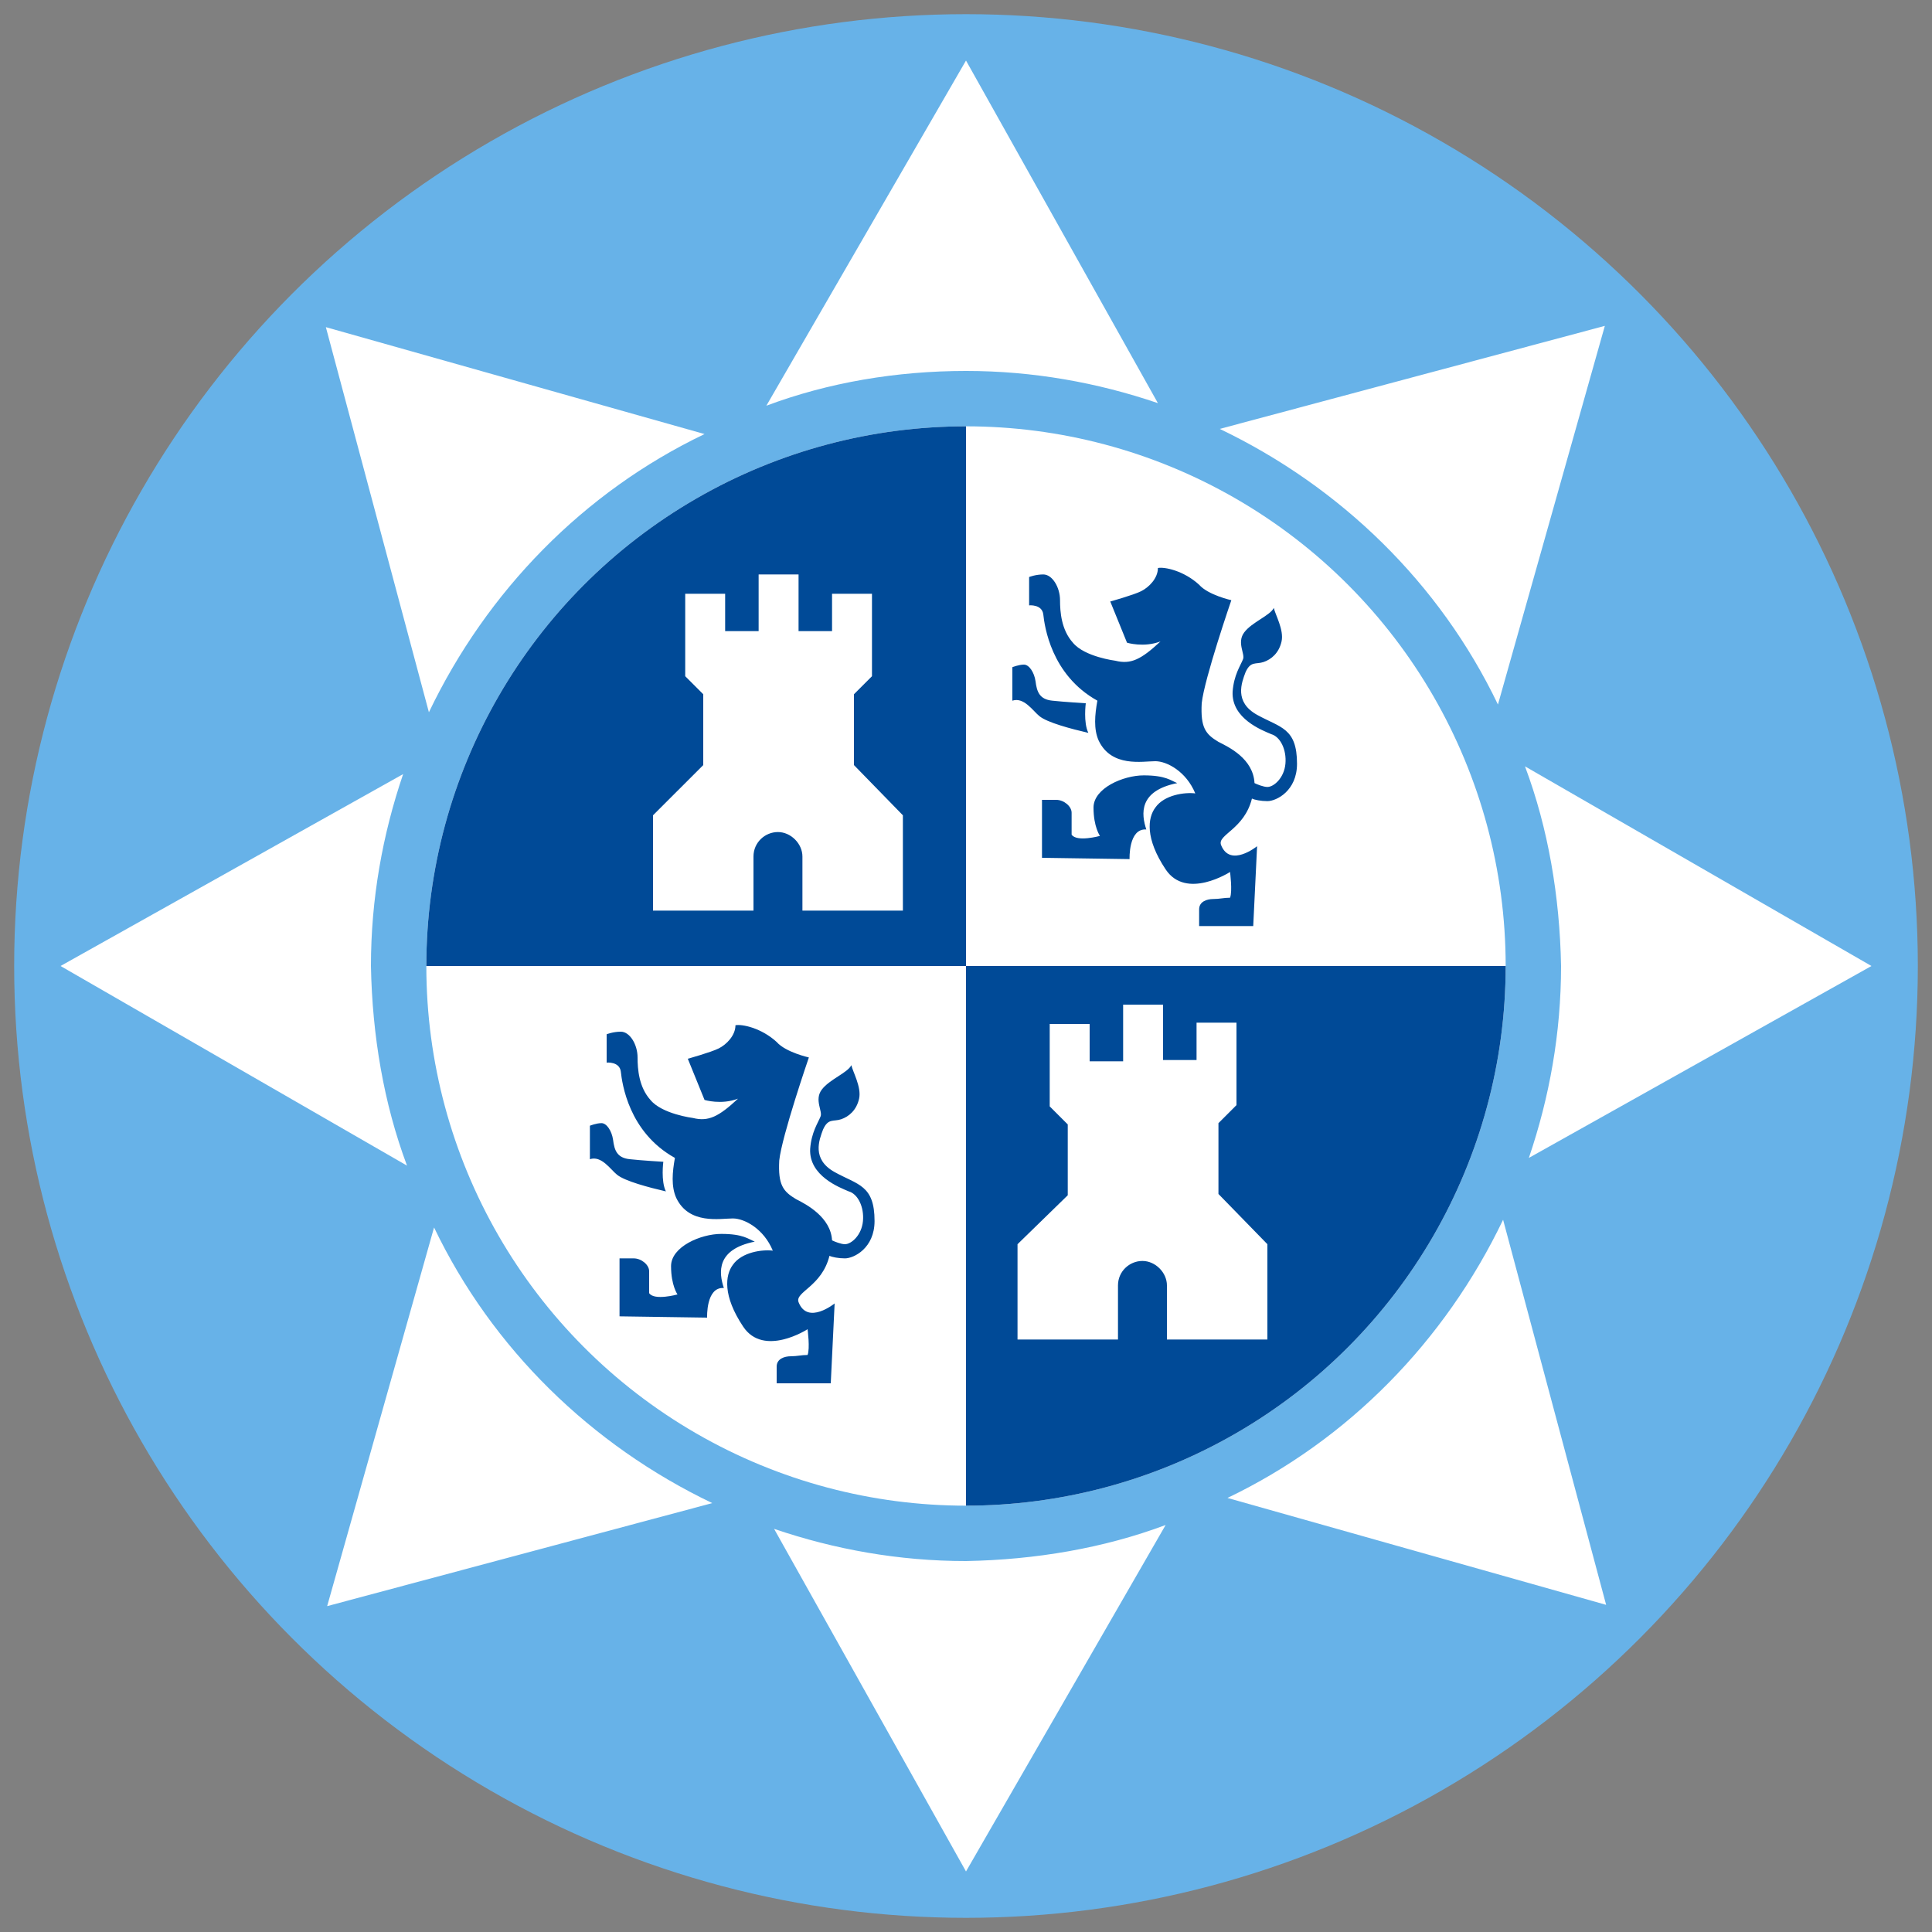 <?xml version="1.0" encoding="utf-8"?>
<!-- Generator: Adobe Illustrator 19.2.0, SVG Export Plug-In . SVG Version: 6.00 Build 0)  -->
<svg version="1.1" id="POLITECNICA_CARTAGENA_1_" xmlns="http://www.w3.org/2000/svg" xmlns:xlink="http://www.w3.org/1999/xlink"
	 x="0px" y="0px" viewBox="0 0 150 150" style="enable-background:new 0 0 150 150;" xml:space="preserve">
<rect x="0" y="0" width="150" height="150" fill="#808080" stroke="none"/>
<style type="text/css">
	.st0{fill:#67B2E8;}
	.st1{fill:#FFFFFF;}
	.st2{clip-path:url(#SVGID_2_);}
	.st3{fill:#004A97;}
</style>
<g id="ESCUDO">
	<g>
		<g>
			<circle class="st0" cx="75" cy="75" r="73.9"/>
			<path class="st0" d="M75,75"/>
		</g>
	</g>
	<g>
		<g>
			<g>
				<circle id="SVGID_29_" class="st1" cx="75" cy="75" r="41.9"/>
			</g>
			<g>
				<defs>
					<circle id="SVGID_1_" cx="75" cy="75" r="41.9"/>
				</defs>
				<clipPath id="SVGID_2_">
					<use xlink:href="#SVGID_1_"  style="overflow:visible;"/>
				</clipPath>
				<g class="st2">
					<rect x="75" y="75" class="st3" width="51.6" height="50.3"/>
					<rect x="23.4" y="24.7" class="st3" width="51.6" height="50.3"/>
				</g>
			</g>
		</g>
	</g>
	<g>
		<path class="st1" d="M33.3,55.3l-8-29.9l29.4,8.3C45.3,38.2,37.8,45.9,33.3,55.3z M31.6,90.5L4.7,75l26.6-14.9
			c-1.6,4.7-2.5,9.7-2.5,14.9C28.9,80.4,29.8,85.7,31.6,90.5z M55.3,116.7l-29.9,8l8.3-29.4C38.2,104.7,45.9,112.2,55.3,116.7z
			 M90.5,118.4L75,145.3l-14.9-26.6c4.7,1.6,9.7,2.5,14.9,2.5C80.4,121.1,85.7,120.2,90.5,118.4z M116.7,94.7l8,29.9l-29.4-8.3
			C104.7,111.8,112.2,104.1,116.7,94.7z M118.4,59.5L145.3,75l-26.6,14.9c1.6-4.7,2.5-9.7,2.5-14.9
			C121.1,69.6,120.2,64.3,118.4,59.5z M94.7,33.3l29.9-8l-8.3,29.4C111.8,45.3,104.1,37.8,94.7,33.3z M75,4.7l14.9,26.6
			c-4.7-1.6-9.7-2.5-14.9-2.5c-5.4,0-10.7,0.9-15.5,2.7L75,4.7z"/>
	</g>
	<g>
		<path class="st3" d="M97.4,60.8c0.2,0.1,0.7,0.3,1,0.3c0.5,0,1.3-0.7,1.4-1.8s-0.4-2.1-1.1-2.3c-0.7-0.3-3.1-1.2-3-3.3
			c0.1-1.3,0.6-2,0.8-2.5c0.2-0.4-0.5-1.3,0.1-2.1s2-1.3,2.3-1.9c0.1,0.5,0.8,1.7,0.6,2.6c-0.2,0.9-0.8,1.4-1.4,1.6
			c-0.6,0.2-1-0.1-1.4,0.8c-0.3,0.8-0.9,2.3,0.9,3.3s3.1,1,3.1,3.8c0,2.1-1.6,2.9-2.3,2.9c-0.5,0-1-0.1-1.2-0.2
			c-0.6,2.4-2.7,2.8-2.4,3.6c0.7,1.8,2.8,0.1,2.8,0.1l-0.3,6.2h-4.2c0,0,0-0.7,0-1.3c0-0.6,0.6-0.8,1.1-0.8s0.8-0.1,1.3-0.1
			c0.2-0.5,0-2,0-2s-3.4,2.2-5-0.2c-1.6-2.4-1.4-4-0.8-4.8c0.7-1,2.3-1.2,3.1-1.1c-0.7-1.7-2.2-2.5-3.1-2.5c-1,0-3.4,0.5-4.4-1.6
			c-0.4-0.9-0.3-2-0.1-3.1c-3.6-2-4.1-5.8-4.2-6.7c-0.1-0.8-1.1-0.7-1.1-0.7v-2.2c0,0,0.5-0.2,1.1-0.2c0.7,0,1.3,1,1.3,2
			c0,0.9,0.1,2.3,1,3.3c0.9,1.1,3.3,1.4,3.3,1.4c1.2,0.3,2-0.1,3.5-1.5c-1.3,0.5-2.6,0.1-2.6,0.1l-1.3-3.2c0,0,1.8-0.5,2.4-0.8
			s1.3-1,1.3-1.8c0.5-0.1,2,0.2,3.2,1.3c0.7,0.8,2.5,1.2,2.5,1.2s-2.1,6.1-2.3,8c-0.1,1.9,0.3,2.4,1.3,3
			C95.4,58,97.3,58.9,97.4,60.8z M91.4,60.8c-0.5-0.2-0.9-0.6-2.6-0.6c-1.6,0-3.9,1-3.9,2.5c0,1.5,0.5,2.2,0.5,2.2s-1.8,0.5-2.2-0.1
			v-1.7c0-0.5-0.6-1-1.2-1h-1.1v4.5l6.8,0.1c0,0-0.1-2.4,1.3-2.3C88.6,63.2,88.4,61.4,91.4,60.8z M78.6,51.8c0,0,0.5-0.2,0.9-0.2
			s0.8,0.6,0.9,1.3c0.1,0.8,0.3,1.4,1.3,1.5c0.9,0.1,2.6,0.2,2.6,0.2s-0.2,1.5,0.2,2.3c-1.3-0.3-3.2-0.8-3.8-1.3
			c-0.5-0.4-1.2-1.5-2.1-1.2V51.8z"/>
	</g>
	<g>
		<path class="st3" d="M64.6,96.3c0.2,0.1,0.7,0.3,1,0.3c0.5,0,1.3-0.7,1.4-1.8c0.1-1.1-0.4-2.1-1.1-2.3c-0.7-0.3-3.1-1.2-3-3.3
			c0.1-1.3,0.6-2,0.8-2.5c0.2-0.4-0.5-1.3,0.1-2.1c0.6-0.8,2-1.3,2.3-1.9c0.1,0.5,0.8,1.7,0.6,2.6c-0.2,0.9-0.8,1.4-1.4,1.6
			s-1-0.1-1.4,0.8C63.6,88.5,63,90,64.8,91s3.1,1,3.1,3.8c0,2.1-1.6,2.9-2.3,2.9c-0.5,0-1-0.1-1.2-0.2c-0.6,2.4-2.7,2.8-2.4,3.6
			c0.7,1.8,2.8,0.1,2.8,0.1l-0.3,6.2h-4.2c0,0,0-0.7,0-1.3c0-0.6,0.6-0.8,1.1-0.8s0.8-0.1,1.3-0.1c0.2-0.5,0-2,0-2s-3.4,2.2-5-0.2
			c-1.6-2.4-1.4-4-0.8-4.8c0.7-1,2.3-1.2,3.1-1.1c-0.7-1.7-2.2-2.5-3.1-2.5c-1,0-3.4,0.5-4.4-1.6c-0.4-0.9-0.3-2-0.1-3.1
			c-3.6-2-4.1-5.8-4.2-6.7c-0.1-0.8-1.1-0.7-1.1-0.7v-2.2c0,0,0.5-0.2,1.1-0.2c0.7,0,1.3,1,1.3,2c0,0.9,0.1,2.3,1,3.3
			c0.9,1.1,3.3,1.4,3.3,1.4c1.2,0.3,2-0.1,3.5-1.5c-1.3,0.5-2.6,0.1-2.6,0.1l-1.3-3.2c0,0,1.8-0.5,2.4-0.8c0.6-0.3,1.3-1,1.3-1.8
			c0.5-0.1,2,0.2,3.2,1.3c0.7,0.8,2.5,1.2,2.5,1.2s-2.1,6.1-2.3,8c-0.1,1.9,0.3,2.4,1.3,3C62.6,93.5,64.5,94.5,64.6,96.3z
			 M58.6,96.4c-0.5-0.2-0.9-0.6-2.6-0.6c-1.6,0-3.9,1-3.9,2.5s0.5,2.2,0.5,2.2s-1.8,0.5-2.2-0.1v-1.7c0-0.5-0.6-1-1.2-1h-1.1v4.5
			l6.8,0.1c0,0-0.1-2.4,1.3-2.3C55.8,98.8,55.6,97,58.6,96.4z M45.8,87.4c0,0,0.5-0.2,0.9-0.2s0.8,0.6,0.9,1.3
			c0.1,0.8,0.3,1.4,1.3,1.5c0.9,0.1,2.6,0.2,2.6,0.2s-0.2,1.5,0.2,2.3c-1.3-0.3-3.2-0.8-3.8-1.3c-0.5-0.4-1.2-1.5-2.1-1.2
			C45.8,90,45.8,87.4,45.8,87.4z"/>
	</g>
	<g>
		<g>
			<path class="st1" d="M50.7,63.3v7.4h7.8v-4.2c0-1.1,0.9-1.9,1.9-1.9s1.9,0.9,1.9,1.9v4.2h7.8v-7.4l-3.8-3.9v-5.5l1.4-1.4v-6.4
				h-3.1V49H62v-4.4h-3.1V49h-2.6v-2.9h-3.1v6.4l1.4,1.4v5.5L50.7,63.3z"/>
		</g>
	</g>
	<g>
		<g>
			<path class="st1" d="M79,96.6v7.4h7.8v-4.2c0-1.1,0.9-1.9,1.9-1.9s1.9,0.9,1.9,1.9v4.2h7.8v-7.4l-3.8-3.9v-5.5l1.4-1.4v-6.4h-3.1
				v2.9h-2.6V78h-3.1v4.4h-2.6v-2.9h-3.1v6.4l1.4,1.4v5.5L79,96.6z"/>
		</g>
	</g>
</g>
</svg>
